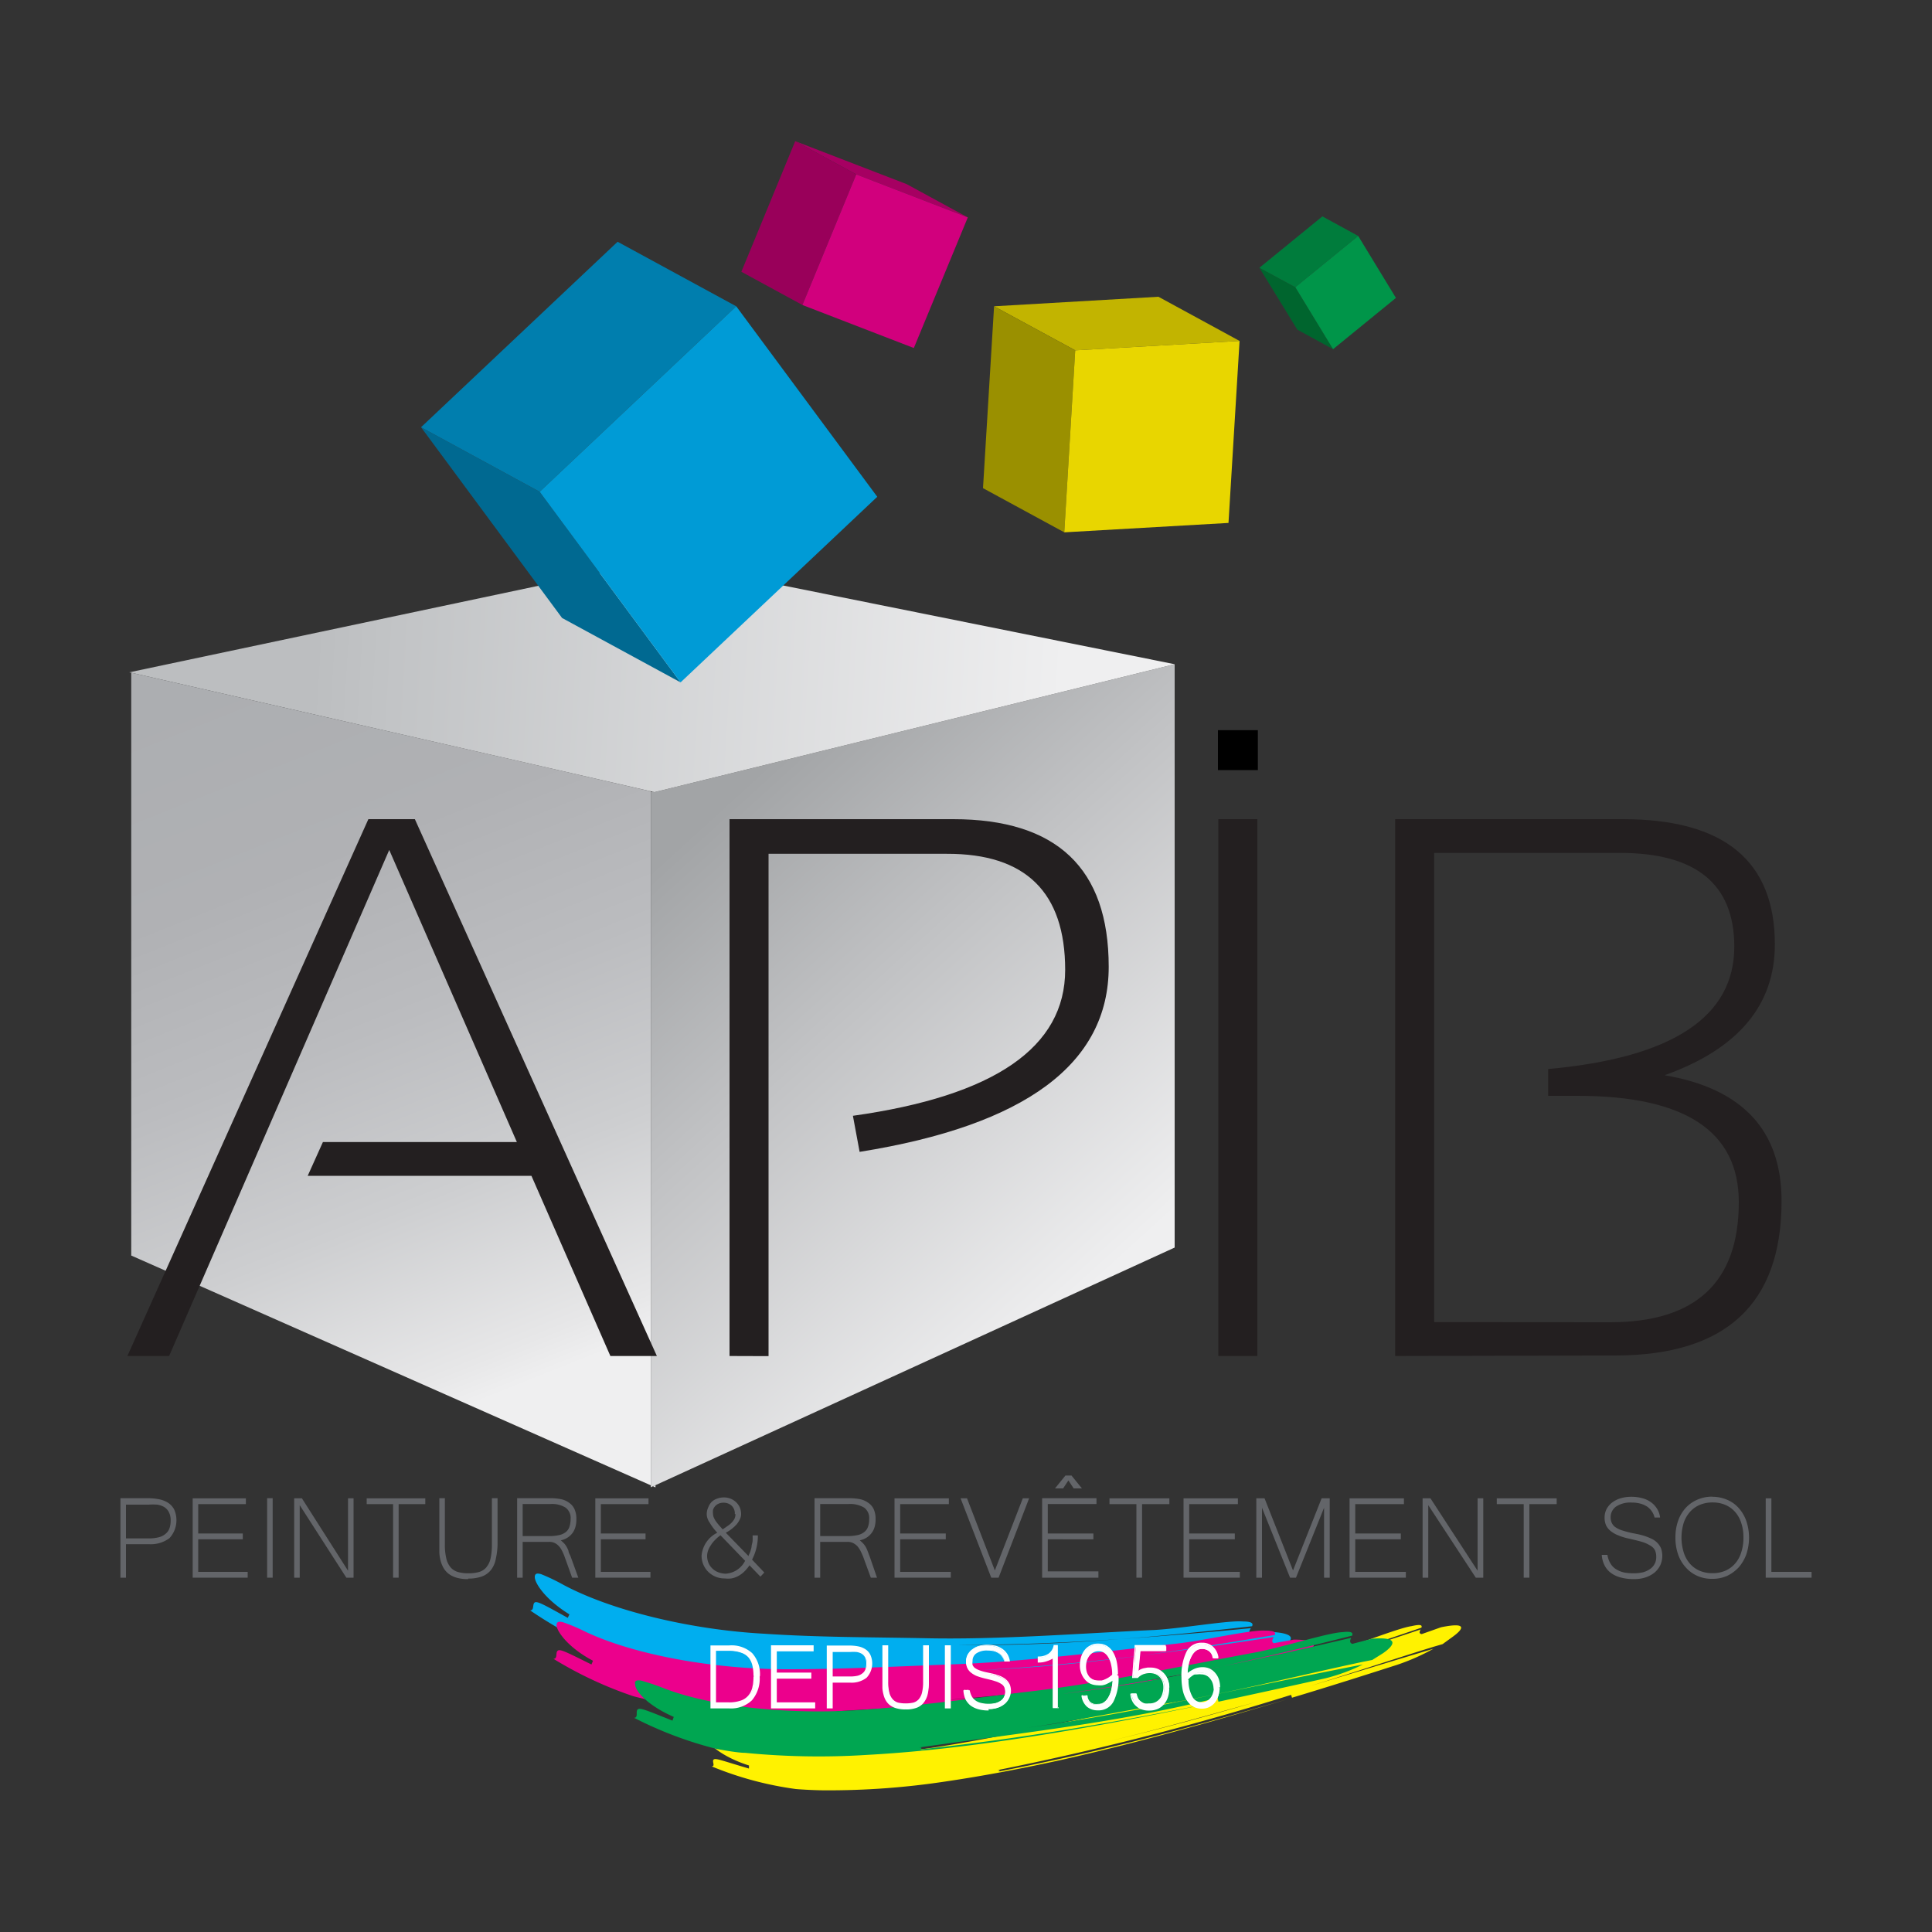 <svg xmlns="http://www.w3.org/2000/svg" xmlns:xlink="http://www.w3.org/1999/xlink" viewBox="0 0 150 150"><rect x="0" y="0" width="150" height="150" fill="#333333" stroke="none"/><defs><style>.cls-1{fill:none;}.cls-2{fill:#fff200;}.cls-3{clip-path:url(#clip-path);}.cls-4{fill:url(#Dégradé_sans_nom_4);}.cls-5{clip-path:url(#clip-path-2);}.cls-6{fill:url(#Dégradé_sans_nom_2);}.cls-7{clip-path:url(#clip-path-3);}.cls-8{fill:url(#Dégradé_sans_nom_3);}.cls-9{fill:#006991;}.cls-10{fill:#007eae;}.cls-11{fill:#009bd6;}.cls-12{fill:#a60062;}.cls-13{fill:#99005a;}.cls-14{fill:#d1007d;}.cls-15{fill:#00652e;}.cls-16{fill:#007c3c;}.cls-17{fill:#009549;}.cls-18{fill:#c2b400;}.cls-19{fill:#9a9000;}.cls-20{fill:#e8d600;}.cls-21{fill:#636569;}.cls-22{fill:#231f20;}.cls-23{fill:#00aeef;}.cls-24{fill:#ec008c;}.cls-25{fill:#00a651;}.cls-26{fill:#fff;}</style><clipPath id="clip-path"><path class="cls-1" d="M50.7,115.39l.19.09v-.17ZM10.19,97.48l40.34,17.84V61.44l-9.94-2.28L10.19,52.23Z"/></clipPath><linearGradient id="Dégradé_sans_nom_4" x1="-46.91" y1="-0.68" x2="-46.17" y2="-0.68" gradientTransform="matrix(0, -81.54, 81.54, 0, 85.89, -3714.77)" gradientUnits="userSpaceOnUse"><stop offset="0" stop-color="#efeff0"/><stop offset="0.01" stop-color="#efeff0"/><stop offset="0.06" stop-color="#e7e7e8"/><stop offset="0.28" stop-color="#cdced0"/><stop offset="0.51" stop-color="#bbbcbf"/><stop offset="0.74" stop-color="#b0b1b4"/><stop offset="1" stop-color="#acaeb1"/></linearGradient><clipPath id="clip-path-2"><polygon class="cls-1" points="50.82 61.5 50.67 61.47 50.53 61.5 50.53 63.34 50.53 115.32 50.53 115.47 50.7 115.39 50.89 115.31 91.2 96.86 91.2 51.57 50.82 61.5"/></clipPath><linearGradient id="Dégradé_sans_nom_2" x1="-46.95" y1="-1.8" x2="-46.2" y2="-1.8" gradientTransform="translate(185.9 -2900.45) rotate(-90) scale(64.02)" gradientUnits="userSpaceOnUse"><stop offset="0" stop-color="#efeff0"/><stop offset="0.01" stop-color="#efeff0"/><stop offset="0.6" stop-color="#c1c2c4"/><stop offset="0.98" stop-color="#a2a4a6"/><stop offset="1" stop-color="#a2a4a6"/></linearGradient><clipPath id="clip-path-3"><polygon class="cls-1" points="10.03 52.2 10.19 52.23 40.58 59.16 50.67 61.47 50.82 61.5 91.2 51.57 51.12 43.51 10.03 52.2"/></clipPath><linearGradient id="Dégradé_sans_nom_3" x1="-45.21" y1="-2.4" x2="-44.46" y2="-2.4" gradientTransform="translate(240.98 -3494.82) rotate(-90) scale(79.19)" gradientUnits="userSpaceOnUse"><stop offset="0" stop-color="#efeff0"/><stop offset="0.01" stop-color="#efeff0"/><stop offset="0.91" stop-color="#c1c3c5"/><stop offset="1" stop-color="#bcbec0"/></linearGradient></defs><g id="Calque_3" data-name="Calque 3"><path class="cls-2" d="M112,127.65l-.75.22c-4.59,1.42-9.12,3-14.26,4.42-3.61,1-7.71,2.16-11.34,3,8.64-2,17.49-4.85,25.64-7.28a16.71,16.71,0,0,1-2.83,1.25c-2.74.88-5.45,1.74-8.15,2.55l-.07-.22a220.58,220.58,0,0,1-22.79,5.84c.29,0,.13.06.08.11h0s0,.06.48,0c-.49.09-.53.07-.48,0,7.79-1.5,14.92-3.41,22.47-5.63-5.85,1.76-11.64,3.39-17.56,4.72-3,.66-6,1.24-9,1.68A60.51,60.51,0,0,1,64,139c-.55,0-1.65-.05-2.21-.1a26.23,26.23,0,0,1-6.54-1.76c.32,0,0-.4.16-.53s.66.09,2.74.7l0-.24c-2.06-.65-3.18-1.67-3.33-2.1-.1-.23,0-.29.4-.21s.94.28,1.86.55c4.18,1.27,10.57,1.18,16.23.24,4.14-.66,8.25-1.59,12.37-2.48,5.69-1.21,11.76-3.08,17.37-4.67,2-.59,5.49-2,6.55-2.15.75-.17.82-.06.76.12-3.3,1.13-6.6,2.23-9.89,3.25-4,1.21-8.11,2.33-12.21,3.27,4-.88,8.11-2,12.21-3.27,3.29-1,6.56-2,9.82-3.11-.07.16-.15.32.09.36l1.5-.53c2.11-.43,1.75.14.85.78Z"/><g class="cls-3"><rect class="cls-4" x="-0.3" y="46.87" width="61.68" height="73.97" transform="translate(-29.57 17.89) rotate(-22.33)"/></g><g class="cls-5"><rect class="cls-6" x="34.31" y="46.21" width="73.1" height="74.62" transform="translate(-37.77 69.55) rotate(-42.36)"/></g><g class="cls-7"><rect class="cls-8" x="39.53" y="11.51" width="22.17" height="82" transform="translate(-4.45 100.33) rotate(-87.03)"/></g><polygon class="cls-9" points="52.84 52.98 43.64 47.98 32.69 33.17 41.9 38.18 52.84 52.98"/><polygon class="cls-10" points="41.9 38.18 32.69 33.17 47.95 18.77 57.16 23.78 41.9 38.18"/><polygon class="cls-11" points="57.16 23.78 68.11 38.57 52.84 52.98 41.9 38.18 57.16 23.78"/><polygon class="cls-12" points="66.48 13.54 61.74 10.96 70.4 14.3 75.14 16.88 66.48 13.54"/><polygon class="cls-13" points="62.3 23.68 57.56 21.1 61.74 10.96 66.48 13.54 62.3 23.68"/><polygon class="cls-14" points="66.48 13.54 75.14 16.88 70.95 27.02 62.3 23.68 66.48 13.54"/><polygon class="cls-15" points="103.5 27.11 100.72 25.59 97.78 20.79 100.57 22.3 103.5 27.11"/><polygon class="cls-16" points="100.57 22.3 97.78 20.79 102.67 16.8 105.45 18.32 100.57 22.3"/><polygon class="cls-17" points="105.45 18.32 108.38 23.13 103.5 27.11 100.57 22.3 105.45 18.32"/><polygon class="cls-18" points="83.48 27.2 77.18 23.78 89.94 23.04 96.24 26.47 83.48 27.2"/><polygon class="cls-19" points="82.63 41.33 76.32 37.9 77.18 23.78 83.48 27.2 82.63 41.33"/><polygon class="cls-20" points="83.48 27.2 96.24 26.47 95.38 40.6 82.63 41.33 83.48 27.2"/><path class="cls-21" d="M9.35,116.32H11.5a4.49,4.49,0,0,1,.83.08,2,2,0,0,1,.71.27,1.42,1.42,0,0,1,.48.52,2.06,2.06,0,0,1-.36,2.23,2.43,2.43,0,0,1-1.61.47H9.78v2.6H9.35Zm.43,3.12h1.79a2.86,2.86,0,0,0,.77-.09,1.28,1.28,0,0,0,.52-.27.94.94,0,0,0,.3-.43,1.78,1.78,0,0,0,.09-.59,1.35,1.35,0,0,0-.14-.66,1,1,0,0,0-.37-.4,1.56,1.56,0,0,0-.54-.18,4.62,4.62,0,0,0-.65,0H9.78Z"/><polygon class="cls-21" points="19.23 122.49 14.96 122.49 14.96 116.33 19.09 116.33 19.09 116.78 15.39 116.78 15.39 119.06 18.85 119.06 18.85 119.51 15.39 119.51 15.39 122.04 19.23 122.04 19.23 122.49"/><rect class="cls-21" x="20.74" y="116.32" width="0.43" height="6.17"/><polygon class="cls-21" points="27.45 122.49 26.89 122.49 23.27 116.86 23.27 122.49 22.84 122.49 22.84 116.33 23.44 116.33 27.02 121.95 27.02 116.33 27.45 116.33 27.45 122.49"/><polygon class="cls-21" points="33.02 116.78 30.95 116.78 30.95 122.49 30.52 122.49 30.52 116.78 28.47 116.78 28.47 116.33 33.02 116.33 33.02 116.78"/><path class="cls-21" d="M36.35,122.6a3,3,0,0,1-.91-.11,1.89,1.89,0,0,1-.62-.31,1.62,1.62,0,0,1-.4-.47,2.51,2.51,0,0,1-.22-.56,3.09,3.09,0,0,1-.09-.62c0-.21,0-.42,0-.62v-3.59h.43v3.57a4.55,4.55,0,0,0,.12,1.15,1.61,1.61,0,0,0,.36.69,1.26,1.26,0,0,0,.57.33,3.1,3.1,0,0,0,.78.09,3,3,0,0,0,.78-.09,1.18,1.18,0,0,0,.58-.34,1.6,1.6,0,0,0,.35-.69,5,5,0,0,0,.11-1.14v-3.57h.44v3.59A5.48,5.48,0,0,1,38.5,121a2,2,0,0,1-.35.85,1.6,1.6,0,0,1-.69.53,3,3,0,0,1-1.11.18"/><path class="cls-21" d="M44.9,122.49h-.48l-.59-1.64a3.43,3.43,0,0,0-.19-.44,1.6,1.6,0,0,0-.25-.37,1.08,1.08,0,0,0-.32-.24.93.93,0,0,0-.42-.09H40.58v2.78h-.43v-6.17h2.66a4.18,4.18,0,0,1,.72.07,1.57,1.57,0,0,1,.62.26,1.23,1.23,0,0,1,.44.49,1.82,1.82,0,0,1,.16.82,2.07,2.07,0,0,1-.07.57,1.51,1.51,0,0,1-.22.48,1.5,1.5,0,0,1-.92.58,3.71,3.71,0,0,1,.28.26,1.51,1.51,0,0,1,.18.26,1.73,1.73,0,0,1,.14.31c0,.12.09.25.15.39Zm-4.32-3.23h2.05a3.24,3.24,0,0,0,.75-.07,1.24,1.24,0,0,0,.52-.22.85.85,0,0,0,.3-.4,1.81,1.81,0,0,0,.1-.61,1,1,0,0,0-.39-.91,2,2,0,0,0-1.15-.28H40.58Z"/><polygon class="cls-21" points="50.5 122.49 46.22 122.49 46.22 116.33 50.35 116.33 50.35 116.78 46.65 116.78 46.65 119.06 50.12 119.06 50.12 119.51 46.65 119.51 46.65 122.04 50.5 122.04 50.5 122.49"/><path class="cls-21" d="M59.34,122.09l-.3.32-.85-.88a2.93,2.93,0,0,1-.44.52,2,2,0,0,1-.47.33,1.78,1.78,0,0,1-.49.17,2.21,2.21,0,0,1-.51,0,1.83,1.83,0,0,1-.71-.13,1.88,1.88,0,0,1-.58-.38,1.76,1.76,0,0,1-.52-1.27A2.2,2.2,0,0,1,55.69,119a4.5,4.5,0,0,1-.61-.81,1.2,1.2,0,0,1-.21-.6A1.35,1.35,0,0,1,55,117a1.22,1.22,0,0,1,.27-.41,1.1,1.1,0,0,1,.42-.24,1.44,1.44,0,0,1,.51-.09,1.36,1.36,0,0,1,.95.37,1.33,1.33,0,0,1,.29.41,1.45,1.45,0,0,1,.1.51.92.92,0,0,1-.09.39,2.06,2.06,0,0,1-.24.39,3.32,3.32,0,0,1-.38.36,2.83,2.83,0,0,1-.48.31l1.77,1.82c0-.1.08-.2.12-.32a3.64,3.64,0,0,0,.11-.39c0-.14.06-.29.08-.44a3.67,3.67,0,0,0,0-.46h.41a4,4,0,0,1-.45,1.88Zm-3.4-2.89a2.57,2.57,0,0,0-.4.34,2.06,2.06,0,0,0-.33.4,2,2,0,0,0-.23.43,1.31,1.31,0,0,0-.08.43,1.42,1.42,0,0,0,.11.55,1.19,1.19,0,0,0,.3.43,1.29,1.29,0,0,0,.46.29,1.63,1.63,0,0,0,.59.11,1.82,1.82,0,0,0,1.49-1Zm1.11-1.65a.81.81,0,0,0-.25-.65.91.91,0,0,0-.64-.23.89.89,0,0,0-.38.08.83.83,0,0,0-.26.19.88.88,0,0,0-.16.28,1.2,1.2,0,0,0,0,.33.65.65,0,0,0,.07.29,1.52,1.52,0,0,0,.17.3c.08.1.16.21.25.31s.17.19.26.29l.39-.27a1.64,1.64,0,0,0,.31-.26,1.29,1.29,0,0,0,.22-.3.86.86,0,0,0,.07-.36"/><path class="cls-21" d="M68.09,122.49h-.48l-.6-1.64c-.06-.15-.13-.3-.2-.44a2,2,0,0,0-.25-.37,1.27,1.27,0,0,0-.33-.24,1,1,0,0,0-.43-.09H63.68v2.78h-.44v-6.17H66a4.42,4.42,0,0,1,.74.07,1.62,1.62,0,0,1,.63.26,1.25,1.25,0,0,1,.45.49,1.82,1.82,0,0,1,.16.82,2.07,2.07,0,0,1-.07.57,1.34,1.34,0,0,1-.23.48,1.45,1.45,0,0,1-.38.36,1.59,1.59,0,0,1-.55.22,2.44,2.44,0,0,1,.28.26,1.57,1.57,0,0,1,.19.26,2.92,2.92,0,0,1,.14.31c.05.12.09.25.15.39Zm-4.41-3.23h2.1a3.49,3.49,0,0,0,.77-.07,1.24,1.24,0,0,0,.52-.22.87.87,0,0,0,.31-.4,1.59,1.59,0,0,0,.1-.61,1,1,0,0,0-.39-.91,2.12,2.12,0,0,0-1.18-.28H63.68Z"/><polygon class="cls-21" points="73.82 122.49 69.45 122.49 69.45 116.33 73.67 116.33 73.67 116.78 69.89 116.78 69.89 119.06 73.43 119.06 73.43 119.51 69.89 119.51 69.89 122.04 73.82 122.04 73.82 122.49"/><polygon class="cls-21" points="79.9 116.33 77.53 122.49 76.96 122.49 74.58 116.33 75.08 116.33 77.24 121.93 79.41 116.33 79.9 116.33"/><path class="cls-21" d="M85.28,122.49H80.91v-6.17h4.22v.45H81.35v2.29h3.54v.45H81.35V122h3.93ZM84,115.56h-.64l-.41-.62-.41.62h-.63l.81-1h.47Z"/><polygon class="cls-21" points="90.79 116.78 88.67 116.78 88.67 122.49 88.23 122.49 88.23 116.78 86.14 116.78 86.14 116.33 90.79 116.33 90.79 116.78"/><polygon class="cls-21" points="96.26 122.49 91.89 122.49 91.89 116.33 96.11 116.33 96.11 116.78 92.33 116.78 92.33 119.06 95.87 119.06 95.87 119.51 92.33 119.51 92.33 122.04 96.26 122.04 96.26 122.49"/><polygon class="cls-21" points="103.24 122.49 102.8 122.49 102.8 117.06 100.62 122.49 100.16 122.49 97.98 117.06 97.98 122.49 97.54 122.49 97.54 116.33 98.18 116.33 100.39 121.93 102.61 116.33 103.24 116.33 103.24 122.49"/><polygon class="cls-21" points="109.15 122.49 104.78 122.49 104.78 116.33 109 116.33 109 116.78 105.22 116.78 105.22 119.06 108.76 119.06 108.76 119.51 105.22 119.51 105.22 122.04 109.15 122.04 109.15 122.49"/><polygon class="cls-21" points="115.16 122.49 114.58 122.49 110.89 116.86 110.89 122.49 110.45 122.49 110.45 116.33 111.06 116.33 114.72 121.95 114.72 116.33 115.16 116.33 115.16 122.49"/><polygon class="cls-21" points="120.86 116.78 118.74 116.78 118.74 122.49 118.3 122.49 118.3 116.78 116.21 116.78 116.21 116.33 120.86 116.33 120.86 116.78"/><path class="cls-21" d="M126.88,122.6a3.78,3.78,0,0,1-1.07-.13,2.19,2.19,0,0,1-.78-.38,1.68,1.68,0,0,1-.47-.59,2.13,2.13,0,0,1-.2-.78h.44a1.81,1.81,0,0,0,.25.69,1.26,1.26,0,0,0,.45.44,1.94,1.94,0,0,0,.61.24,4.23,4.23,0,0,0,.73.06,3.26,3.26,0,0,0,.73-.08,1.75,1.75,0,0,0,.55-.26,1.09,1.09,0,0,0,.47-.92,1.22,1.22,0,0,0-.1-.53.89.89,0,0,0-.36-.36,2.66,2.66,0,0,0-.65-.29c-.27-.08-.61-.16-1-.25a4.53,4.53,0,0,1-.85-.26,2.18,2.18,0,0,1-.59-.34,1.31,1.31,0,0,1-.35-.44,1.51,1.51,0,0,1-.11-.59,1.45,1.45,0,0,1,.15-.66,1.58,1.58,0,0,1,.43-.51,2.09,2.09,0,0,1,.65-.33,2.86,2.86,0,0,1,.85-.12,3.24,3.24,0,0,1,.85.11,2,2,0,0,1,.68.32,1.76,1.76,0,0,1,.47.51,1.67,1.67,0,0,1,.23.67h-.43a1.34,1.34,0,0,0-.2-.46,1.53,1.53,0,0,0-.35-.37,1.92,1.92,0,0,0-.52-.24,2.4,2.4,0,0,0-.69-.09,2,2,0,0,0-1.23.31,1,1,0,0,0-.42.83,1.08,1.08,0,0,0,.08.42.88.88,0,0,0,.26.33,2,2,0,0,0,.49.25c.21.07.46.14.76.21l.55.11a5.62,5.62,0,0,1,.55.15,5.49,5.49,0,0,1,.51.21,1.6,1.6,0,0,1,.42.3,1.42,1.42,0,0,1,.29.43,1.76,1.76,0,0,1-.06,1.32,1.78,1.78,0,0,1-.45.57,2.29,2.29,0,0,1-.69.37,2.73,2.73,0,0,1-.87.13"/><path class="cls-21" d="M132.94,116.21a2.88,2.88,0,0,1,1.15.23,2.51,2.51,0,0,1,.9.64,3,3,0,0,1,.59,1,4.07,4.07,0,0,1,0,2.61,3.18,3.18,0,0,1-.59,1,2.91,2.91,0,0,1-.9.66,2.76,2.76,0,0,1-1.16.23,2.72,2.72,0,0,1-1.15-.23,2.56,2.56,0,0,1-.9-.66,2.89,2.89,0,0,1-.59-1,3.87,3.87,0,0,1-.21-1.31,3.83,3.83,0,0,1,.21-1.31,2.91,2.91,0,0,1,.59-1,2.64,2.64,0,0,1,.91-.64,2.87,2.87,0,0,1,1.14-.23m0,5.94a2.49,2.49,0,0,0,1-.18,2.12,2.12,0,0,0,.76-.54,2.3,2.3,0,0,0,.49-.87,3.51,3.51,0,0,0,.18-1.17,3.47,3.47,0,0,0-.18-1.17,2.35,2.35,0,0,0-.5-.86,2.07,2.07,0,0,0-.75-.52,2.42,2.42,0,0,0-.94-.18,2.54,2.54,0,0,0-1,.18,2.13,2.13,0,0,0-.76.53,2.45,2.45,0,0,0-.5.85,3.89,3.89,0,0,0,0,2.34,2.44,2.44,0,0,0,.49.87,2.12,2.12,0,0,0,.76.54,2.49,2.49,0,0,0,1,.18"/><polygon class="cls-21" points="140.65 122.49 137.09 122.49 137.09 116.33 137.53 116.33 137.53 122.04 140.65 122.04 140.65 122.49"/><polygon class="cls-22" points="13.13 105.28 9.89 105.28 28.6 63.6 32.21 63.6 51 105.28 47.39 105.28 41.26 91.29 23.89 91.29 25.07 88.67 40.13 88.67 30.22 65.99 13.13 105.28"/><path class="cls-22" d="M56.64,105.28V63.6H74q12.08,0,12.08,11.46,0,11.28-19.34,14.37l-.52-2.8q16.49-2.31,16.48-11.34t-9.19-9H59.67v39Z"/><rect class="cls-22" x="94.59" y="63.6" width="3.03" height="41.68"/><path class="cls-22" d="M108.32,105.28V63.6H126q11.79,0,11.8,9.71,0,7.11-8.56,10.17,9.08,1.55,9.08,9.76,0,12-12.93,12ZM125,102.66q10,0,10-9.33,0-8.25-12.52-8.25H120.2V83q14.45-1.31,14.45-9.5,0-7.29-8.9-7.28h-14.4v36.43Z"/><rect x="94.56" y="56.69" width="3.1" height="3.1"/><path class="cls-23" d="M98.52,128.35l-.78,0c-4.77.34-9.52.92-14.84,1.15-3.72.11-8,.4-11.69.45,8.84,0,18.07-.87,26.54-1.36a14.13,14.13,0,0,1-3,.68c-2.86.25-5.68.48-8.49.68l0-.3c-8,.88-15.42.63-23.45.67.28,0,.11.11,0,.15h0c-.06.05,0,.08.47.1-.5,0-.53-.05-.47-.1,7.91.27,15.27,0,23.1-.49-6.08.43-12.06.74-18.12.72-3,0-6.07-.11-9.15-.37a59.17,59.17,0,0,1-9.34-1.47c-.54-.13-1.61-.43-2.14-.61a31.54,31.54,0,0,1-6-3.22c.34,0,.16-.48.35-.61s.68.14,2.57,1.19l.13-.27c-1.84-1.13-2.68-2.4-2.69-2.89,0-.28.16-.33.5-.23a15.22,15.22,0,0,1,1.73.83c3.74,2,9.86,3.48,15.55,3.79,4.14.28,8.32.27,12.5.35,5.77.13,12.07-.38,17.86-.64,2.11-.12,5.75-.76,6.83-.66.76,0,.81.18.72.37-3.45.39-6.89.75-10.3,1-4.19.28-8.38.46-12.56.44,4.09.08,8.3-.11,12.56-.44,3.4-.23,6.81-.52,10.21-.85-.11.17-.21.35,0,.48l1.57-.19c2.15.12,1.7.72.69,1.23Z"/><path class="cls-24" d="M100.36,128.81l-.77.09c-4.74.6-9.45,1.43-14.74,2-3.7.32-7.92.84-11.63,1.1,8.82-.48,18-1.87,26.39-2.83a14,14,0,0,1-3,.85c-2.84.41-5.64.79-8.43,1.15l0-.3c-7.88,1.32-15.35,1.49-23.36,2,.28,0,.12.1.06.15h0c-.06,0,0,.08.48.07-.5,0-.54,0-.48-.07,7.91-.18,15.23-.87,23-1.79-6,.77-12,1.41-18,1.74-3,.15-6.06.23-9.15.14a59.85,59.85,0,0,1-9.4-.93c-.54-.1-1.63-.34-2.17-.49a30.47,30.47,0,0,1-6.19-2.9c.35,0,.14-.48.33-.63s.68.11,2.62,1.07l.12-.29c-1.9-1-2.79-2.25-2.83-2.74,0-.28.15-.34.5-.25a14,14,0,0,1,1.75.74c3.83,1.81,10,2.92,15.71,2.91,4.15,0,8.32-.21,12.5-.37,5.76-.19,12-1,17.78-1.63,2.1-.24,5.7-1.08,6.77-1,.77,0,.83.14.75.34-3.43.58-6.84,1.12-10.23,1.58-4.16.51-8.33.92-12.5,1.14,4.08-.15,8.27-.58,12.5-1.14,3.39-.42,6.77-.9,10.15-1.42-.1.18-.19.36,0,.48l1.56-.28c2.15,0,1.73.63.76,1.19Z"/><path class="cls-25" d="M106.54,128.88l-.76.15c-4.69,1-9.32,2.18-14.55,3.12-3.68.62-7.84,1.48-11.53,2,8.76-1.2,17.79-3.31,26.12-4.92a14.31,14.31,0,0,1-2.9,1.07q-4.2.94-8.32,1.82l-.07-.3c-7.76,1.94-15.2,2.71-23.15,3.85.29,0,.13.09.07.15h0s0,.08.49,0c-.5.05-.53,0-.49,0,7.88-.83,15.13-2.1,22.83-3.64-6,1.25-11.85,2.37-17.85,3.18-3,.4-6,.72-9.12.89a58.88,58.88,0,0,1-9.46-.16c-.55,0-1.65-.2-2.2-.3a30,30,0,0,1-6.42-2.42c.35,0,.1-.49.28-.65s.69.07,2.7.87l.1-.29c-2-.87-3-2-3-2.53-.07-.27.12-.35.47-.29a18.94,18.94,0,0,1,1.8.61c3.94,1.51,10.23,2.1,15.9,1.62,4.14-.3,8.28-.88,12.44-1.38,5.74-.66,11.91-2,17.62-3.05,2.07-.4,5.6-1.52,6.68-1.56.76-.09.83.06.76.27-3.37.85-6.73,1.66-10.08,2.38-4.11.84-8.24,1.58-12.39,2.14,4.07-.48,8.22-1.24,12.39-2.14,3.35-.68,6.68-1.43,10-2.21-.08.19-.15.37.09.47l1.53-.4c2.15-.17,1.78.49.85,1.13Z"/><path class="cls-26" d="M58.91,130.15q0,2.43-2.31,2.43H55.22v-4.77H56.6a2.36,2.36,0,0,1,1.74.58,2.44,2.44,0,0,1,.57,1.76m-.35,0a3.61,3.61,0,0,0-.09-.84,1.51,1.51,0,0,0-.32-.63,1.42,1.42,0,0,0-.6-.39,2.87,2.87,0,0,0-1-.14h-1v4.08h1a2.91,2.91,0,0,0,1-.14,1.46,1.46,0,0,0,.6-.41,1.59,1.59,0,0,0,.32-.65,3.91,3.91,0,0,0,.09-.88"/><path class="cls-26" d="M58.91,130.15h-.06a2.5,2.5,0,0,1-.56,1.78,2.22,2.22,0,0,1-1.69.58H55.28v-4.64H56.6a2.26,2.26,0,0,1,1.69.56,2.37,2.37,0,0,1,.56,1.72H59a2.46,2.46,0,0,0-.6-1.8,2.38,2.38,0,0,0-1.78-.6H55.16v4.89H56.6a2.36,2.36,0,0,0,1.78-.63,2.6,2.6,0,0,0,.6-1.86Zm-.35,0h.06a3.7,3.7,0,0,0-.09-.85,1.42,1.42,0,0,0-1-1.07,3,3,0,0,0-1-.14h-1.1v4.2h1.1a2.81,2.81,0,0,0,1-.15,1.4,1.4,0,0,0,.63-.42,1.8,1.8,0,0,0,.33-.68,4,4,0,0,0,.09-.89H58.5a3.66,3.66,0,0,1-.09.86,1.44,1.44,0,0,1-.31.63,1.3,1.3,0,0,1-.58.39,2.68,2.68,0,0,1-.93.14h-1v-4h1a2.7,2.7,0,0,1,.94.14,1.32,1.32,0,0,1,.58.37,1.52,1.52,0,0,1,.3.61,3.37,3.37,0,0,1,.09.82Z"/><polygon class="cls-26" points="63.23 132.57 59.92 132.57 59.92 127.8 63.11 127.8 63.11 128.15 60.25 128.15 60.25 129.92 62.93 129.92 62.93 130.27 60.25 130.27 60.25 132.23 63.23 132.23 63.23 132.57"/><polygon class="cls-26" points="63.23 132.57 63.23 132.51 59.98 132.51 59.98 127.86 63.05 127.86 63.05 128.09 60.19 128.09 60.19 129.98 62.87 129.98 62.87 130.21 60.19 130.21 60.19 132.29 63.17 132.29 63.17 132.57 63.23 132.57 63.23 132.51 63.23 132.57 63.29 132.57 63.29 132.23 63.29 132.17 60.31 132.17 60.31 130.33 62.99 130.33 62.99 129.92 62.99 129.86 60.31 129.86 60.31 128.21 63.17 128.21 63.17 127.8 63.17 127.74 59.86 127.74 59.86 132.64 63.29 132.64 63.29 132.57 63.23 132.57"/><path class="cls-26" d="M64.25,127.8h1.66a3.42,3.42,0,0,1,.65.06,1.52,1.52,0,0,1,.54.21,1,1,0,0,1,.38.41,1.58,1.58,0,0,1-.28,1.72,1.89,1.89,0,0,1-1.24.36H64.58v2h-.33Zm.33,2.41H66a2.15,2.15,0,0,0,.6-.07.94.94,0,0,0,.4-.2.76.76,0,0,0,.23-.33,1.35,1.35,0,0,0,.07-.46,1.09,1.09,0,0,0-.11-.52.7.7,0,0,0-.29-.3,1.1,1.1,0,0,0-.42-.14,2.6,2.6,0,0,0-.5,0H64.58Z"/><path class="cls-26" d="M64.25,127.8v.06h1.66a3.39,3.39,0,0,1,.64.06,1.41,1.41,0,0,1,.52.2,1,1,0,0,1,.36.38,1.41,1.41,0,0,1,.13.63,1.3,1.3,0,0,1-.4,1,1.81,1.81,0,0,1-1.2.35H64.52v2h-.21V127.8h-.06v0h-.06v4.84h.46v-2H66a1.9,1.9,0,0,0,1.28-.38,1.62,1.62,0,0,0,.29-1.79,1.08,1.08,0,0,0-.39-.43,1.58,1.58,0,0,0-.57-.22,3.52,3.52,0,0,0-.66-.06H64.19v.06Zm.33,2.41v.06H66a2.18,2.18,0,0,0,.61-.07A1.23,1.23,0,0,0,67,130a.9.9,0,0,0,.25-.36h0a1.43,1.43,0,0,0,.07-.48,1.28,1.28,0,0,0-.11-.55.76.76,0,0,0-.32-.32,1,1,0,0,0-.44-.15,2.78,2.78,0,0,0-.51,0H64.52v2.18h.06v-.06h.07v-2H66a3.9,3.9,0,0,1,.5,0,1.12,1.12,0,0,1,.39.13.73.73,0,0,1,.27.28,1.09,1.09,0,0,1,.1.49,1.45,1.45,0,0,1-.07.44h0a.63.63,0,0,1-.21.3,1,1,0,0,1-.38.2,2.4,2.4,0,0,1-.58.06H64.58v.06h0Z"/><path class="cls-26" d="M70.33,132.66a2.43,2.43,0,0,1-.7-.09,1.54,1.54,0,0,1-.48-.24,1,1,0,0,1-.3-.36,1.63,1.63,0,0,1-.18-.43,4,4,0,0,1-.07-.48c0-.17,0-.33,0-.48V127.8h.33v2.76a3.12,3.12,0,0,0,.1.89,1.2,1.2,0,0,0,.27.53.87.87,0,0,0,.44.26,2.65,2.65,0,0,0,1.21,0,.85.85,0,0,0,.45-.26,1.55,1.55,0,0,0,.27-.53,3.58,3.58,0,0,0,.09-.89V127.8h.33v2.78a4,4,0,0,1-.08.88,1.66,1.66,0,0,1-.27.65,1.18,1.18,0,0,1-.54.41,2.12,2.12,0,0,1-.86.14"/><path class="cls-26" d="M70.33,132.66v-.06a2.7,2.7,0,0,1-.68-.08,1.33,1.33,0,0,1-.46-.24,1.05,1.05,0,0,1-.29-.34,1.94,1.94,0,0,1-.17-.42,2.32,2.32,0,0,1-.07-.46c0-.17,0-.33,0-.48v-2.72h.21v2.7a3.32,3.32,0,0,0,.1.91,1.3,1.3,0,0,0,.29.56,1,1,0,0,0,.47.27,2.27,2.27,0,0,0,.61.07,2.43,2.43,0,0,0,.63-.07.94.94,0,0,0,.47-.28,1.23,1.23,0,0,0,.28-.56,3.19,3.19,0,0,0,.1-.9v-2.7H72v2.72a3.76,3.76,0,0,1-.08.86,1.69,1.69,0,0,1-.26.64,1.32,1.32,0,0,1-.51.38,2.19,2.19,0,0,1-.84.14v.12a2.31,2.31,0,0,0,.89-.14,1.25,1.25,0,0,0,.55-.43,1.67,1.67,0,0,0,.29-.68,4.09,4.09,0,0,0,.08-.89v-2.84h-.45v2.82a3.41,3.41,0,0,1-.09.87,1.22,1.22,0,0,1-.26.51.91.91,0,0,1-.41.25,2.64,2.64,0,0,1-.6.06,2.52,2.52,0,0,1-.58-.06.91.91,0,0,1-.41-.25,1.23,1.23,0,0,1-.27-.51,3.41,3.41,0,0,1-.09-.87v-2.82h-.45v2.84c0,.15,0,.32,0,.48h0a2.51,2.51,0,0,0,.08.49,1.74,1.74,0,0,0,.17.45,1.3,1.3,0,0,0,.32.38,1.52,1.52,0,0,0,.51.25,2.5,2.5,0,0,0,.71.09Z"/><rect class="cls-26" x="73.42" y="127.8" width="0.34" height="4.77"/><polygon class="cls-26" points="73.75 132.57 73.75 132.51 73.48 132.51 73.48 127.86 73.69 127.86 73.69 132.57 73.75 132.57 73.75 132.51 73.75 132.57 73.82 132.57 73.82 127.74 73.42 127.74 73.36 127.74 73.36 132.64 73.75 132.64 73.82 132.64 73.82 132.57 73.75 132.57"/><path class="cls-26" d="M76.76,132.66a2.85,2.85,0,0,1-.81-.1,1.85,1.85,0,0,1-.58-.29,1.23,1.23,0,0,1-.36-.46,1.89,1.89,0,0,1-.15-.6h.33a1.5,1.5,0,0,0,.19.53,1,1,0,0,0,.34.34,1.23,1.23,0,0,0,.46.18,2.54,2.54,0,0,0,.56.05,2.38,2.38,0,0,0,.55-.06,1.21,1.21,0,0,0,.41-.2.8.8,0,0,0,.27-.31.91.91,0,0,0,.09-.41,1,1,0,0,0-.08-.4.66.66,0,0,0-.27-.28,1.6,1.6,0,0,0-.49-.22c-.21-.07-.46-.13-.77-.2a3.74,3.74,0,0,1-.64-.2,1.61,1.61,0,0,1-.45-.26,1.1,1.1,0,0,1-.26-.35A1.25,1.25,0,0,1,75,129a1.26,1.26,0,0,1,.11-.51,1.34,1.34,0,0,1,.32-.39,1.58,1.58,0,0,1,.5-.26,2.2,2.2,0,0,1,.64-.09,2.63,2.63,0,0,1,.65.08,1.73,1.73,0,0,1,.51.25,1.33,1.33,0,0,1,.36.39,1.45,1.45,0,0,1,.17.52H78a1.19,1.19,0,0,0-.15-.35,1.06,1.06,0,0,0-.27-.29,1.48,1.48,0,0,0-.4-.19,2,2,0,0,0-.52-.06,1.52,1.52,0,0,0-.93.23.76.76,0,0,0-.31.65.79.79,0,0,0,.06.32.51.51,0,0,0,.19.25,1.43,1.43,0,0,0,.37.2,4.25,4.25,0,0,0,.58.16L77,130l.42.11.38.16a1.34,1.34,0,0,1,.32.24,1,1,0,0,1,.22.33,1.11,1.11,0,0,1,.08.46,1.28,1.28,0,0,1-.12.56,1.34,1.34,0,0,1-.34.44,1.51,1.51,0,0,1-.53.29,2,2,0,0,1-.66.1"/><path class="cls-26" d="M76.76,132.66v-.06a2.66,2.66,0,0,1-.79-.1,1.47,1.47,0,0,1-.56-.28,1.21,1.21,0,0,1-.35-.43,1.82,1.82,0,0,1-.14-.59h-.06v.06h.33v-.06h-.06a1.55,1.55,0,0,0,.2.56,1.09,1.09,0,0,0,.36.35,1.27,1.27,0,0,0,.48.19,2.63,2.63,0,0,0,.57.05,2,2,0,0,0,.56-.07,1.19,1.19,0,0,0,.44-.2.88.88,0,0,0,.28-.33.92.92,0,0,0,.1-.44,1.14,1.14,0,0,0-.08-.43.85.85,0,0,0-.29-.31,2.23,2.23,0,0,0-.51-.22c-.21-.07-.47-.13-.77-.2l0,.06,0-.06a5,5,0,0,1-.64-.19,1.75,1.75,0,0,1-.43-.26.82.82,0,0,1-.24-.32h0a1.1,1.1,0,0,1-.08-.43,1.06,1.06,0,0,1,.11-.48,1.1,1.1,0,0,1,.3-.38,1.54,1.54,0,0,1,.48-.24,2,2,0,0,1,.62-.09,2.47,2.47,0,0,1,.63.08,1.49,1.49,0,0,1,.49.24,1.19,1.19,0,0,1,.34.37,1.35,1.35,0,0,1,.17.5h.06v-.06H78V129H78a1.8,1.8,0,0,0-.16-.38,1.37,1.37,0,0,0-.29-.3,1.2,1.2,0,0,0-.41-.19,1.81,1.81,0,0,0-.54-.07,1.57,1.57,0,0,0-1,.24.84.84,0,0,0-.35.7,1,1,0,0,0,.07.35.69.69,0,0,0,.22.27,1.51,1.51,0,0,0,.38.21c.16.05.35.11.58.16L77,130l.41.11a2.06,2.06,0,0,1,.37.16,1.16,1.16,0,0,1,.31.22,1,1,0,0,1,.2.32h0a.94.94,0,0,1,.08.43,1.22,1.22,0,0,1-.12.54,1.18,1.18,0,0,1-.32.42,1.55,1.55,0,0,1-.51.27,1.83,1.83,0,0,1-.64.1v.12a2.11,2.11,0,0,0,.68-.1,1.72,1.72,0,0,0,.55-.3,1.37,1.37,0,0,0,.48-1,1.42,1.42,0,0,0-.08-.48h0a1.25,1.25,0,0,0-.23-.35,1.42,1.42,0,0,0-.34-.25,1.76,1.76,0,0,0-.4-.16,2.58,2.58,0,0,0-.42-.12l-.41-.09a3.71,3.71,0,0,1-.57-.16,1.62,1.62,0,0,1-.35-.18.63.63,0,0,1-.18-.23.94.94,0,0,1,0-.3.69.69,0,0,1,.29-.6,1.44,1.44,0,0,1,.89-.22,2,2,0,0,1,.51.06,1.28,1.28,0,0,1,.37.18.92.92,0,0,1,.25.27,1,1,0,0,1,.15.34v0h.44V129a1.55,1.55,0,0,0-.18-.55,1.45,1.45,0,0,0-.37-.41,1.87,1.87,0,0,0-.53-.26,2.86,2.86,0,0,0-.67-.08,2.29,2.29,0,0,0-.66.09,1.38,1.38,0,0,0-.51.27,1.07,1.07,0,0,0-.34.42A1.18,1.18,0,0,0,75,129a1.21,1.21,0,0,0,.09.48h0a1,1,0,0,0,.27.36,1.88,1.88,0,0,0,.46.28,5.86,5.86,0,0,0,.66.2h0c.3.07.56.13.76.2a1.81,1.81,0,0,1,.48.21.62.62,0,0,1,.25.26,1,1,0,0,1,.07.37.76.76,0,0,1-.09.38h0a.67.67,0,0,1-.24.29,1.35,1.35,0,0,1-.4.19,2.2,2.2,0,0,1-.53.06,2.26,2.26,0,0,1-.54-.05,1.28,1.28,0,0,1-.45-.17,1.08,1.08,0,0,1-.32-.32,1.52,1.52,0,0,1-.18-.51v0H74.8v.06a2.08,2.08,0,0,0,.15.63,1.58,1.58,0,0,0,.38.48,1.83,1.83,0,0,0,.61.3,2.88,2.88,0,0,0,.82.1Z"/><path class="cls-26" d="M82.09,132.58h-.34V128.7a2.49,2.49,0,0,1-.49.24,2.1,2.1,0,0,1-.64.1v-.35a1.46,1.46,0,0,0,.83-.24,1.09,1.09,0,0,0,.4-.65h.24Z"/><path class="cls-26" d="M82.09,132.58v-.07h-.28v-3.93l-.09.07a2.14,2.14,0,0,1-.48.23,2,2,0,0,1-.62.1V129h.06v-.35h-.06v.06a1.48,1.48,0,0,0,.85-.25,1.14,1.14,0,0,0,.43-.68l-.06,0v.07H82v4.71h.07v0h.06v-4.84H81.8v.05a1,1,0,0,1-.38.61,1.37,1.37,0,0,1-.79.23h-.06v.47h.06a1.94,1.94,0,0,0,.66-.11,2,2,0,0,0,.51-.24l0-.05h-.06v3.94h.46v-.06Z"/><path class="cls-26" d="M86.74,130.05a4,4,0,0,1-.38,2,1.26,1.26,0,0,1-1.17.65,1.21,1.21,0,0,1-.8-.27,1.28,1.28,0,0,1-.4-.77h.35a1,1,0,0,0,.09.32.67.67,0,0,0,.19.22,1.11,1.11,0,0,0,.27.12,1.87,1.87,0,0,0,.34,0,.83.83,0,0,0,.44-.12,1.1,1.1,0,0,0,.35-.36,2.08,2.08,0,0,0,.26-.6,4.72,4.72,0,0,0,.12-.83,1.34,1.34,0,0,1-.23.16,1.59,1.59,0,0,1-.26.14l-.32.1a2.17,2.17,0,0,1-.38,0,1.26,1.26,0,0,1-.95-.44,1.43,1.43,0,0,1-.26-.47,1.56,1.56,0,0,1-.1-.57,2.11,2.11,0,0,1,.09-.62,1.69,1.69,0,0,1,.26-.52,1.36,1.36,0,0,1,.43-.36,1.17,1.17,0,0,1,.57-.13,1.34,1.34,0,0,1,.64.15,1.41,1.41,0,0,1,.46.45,2.38,2.38,0,0,1,.29.74,4.87,4.87,0,0,1,.1,1m-.35-.08a3.46,3.46,0,0,0-.09-.83,1.86,1.86,0,0,0-.23-.59,1,1,0,0,0-.36-.36.89.89,0,0,0-.45-.12.88.88,0,0,0-.43.1,1.11,1.11,0,0,0-.32.29,1.27,1.27,0,0,0-.21.4,1.74,1.74,0,0,0-.06.45,1.63,1.63,0,0,0,.06.45,1.52,1.52,0,0,0,.2.38,1,1,0,0,0,.33.25,1,1,0,0,0,.44.09l.28,0a1.45,1.45,0,0,0,.29-.11,1.64,1.64,0,0,0,.29-.16,2.65,2.65,0,0,0,.26-.21"/><path class="cls-26" d="M86.74,130.05h-.07a4,4,0,0,1-.36,1.93,1.19,1.19,0,0,1-1.12.62,1.08,1.08,0,0,1-.76-.26,1.2,1.2,0,0,1-.38-.73H84v.06h.35v-.06h-.06a.9.9,0,0,0,.1.35h0a.61.61,0,0,0,.21.24.86.86,0,0,0,.29.13,1.9,1.9,0,0,0,.35,0,.85.85,0,0,0,.47-.13,1.15,1.15,0,0,0,.38-.38,2.48,2.48,0,0,0,.26-.61,5,5,0,0,0,.12-.85v-.13l-.11.08-.22.16a1.46,1.46,0,0,1-.25.13l-.31.1a2.05,2.05,0,0,1-.37,0,1.18,1.18,0,0,1-.5-.11,1.2,1.2,0,0,1-.4-.3,1.58,1.58,0,0,1-.26-.46,1.67,1.67,0,0,1-.09-.55,2,2,0,0,1,.09-.6,1.56,1.56,0,0,1,.25-.5,1.22,1.22,0,0,1,.4-.35,1.2,1.2,0,0,1,.55-.12,1.34,1.34,0,0,1,.61.14,1.32,1.32,0,0,1,.44.44,2.45,2.45,0,0,1,.28.71,4.81,4.81,0,0,1,.09,1h.13a5,5,0,0,0-.1-1,2.51,2.51,0,0,0-.3-.76,1.43,1.43,0,0,0-.48-.47,1.35,1.35,0,0,0-.67-.16,1.18,1.18,0,0,0-.6.14,1.24,1.24,0,0,0-.45.37,1.71,1.71,0,0,0-.27.54,2.25,2.25,0,0,0-.09.64,1.66,1.66,0,0,0,.1.59,1.57,1.57,0,0,0,.28.49,1.18,1.18,0,0,0,.43.34,1.31,1.31,0,0,0,.56.12,1.64,1.64,0,0,0,.4,0,1.19,1.19,0,0,0,.32-.1l.28-.14a1.88,1.88,0,0,0,.23-.16l0,0h-.06a4.6,4.6,0,0,1-.12.82,2.07,2.07,0,0,1-.25.58,1.19,1.19,0,0,1-.33.34.74.74,0,0,1-.41.11,1.51,1.51,0,0,1-.32,0,.82.82,0,0,1-.25-.11.55.55,0,0,1-.17-.2l-.06,0,.06,0a.66.66,0,0,1-.09-.3v-.05h-.47v.07a1.38,1.38,0,0,0,.42.81,1.27,1.27,0,0,0,.84.28,1.29,1.29,0,0,0,1.22-.68,4,4,0,0,0,.39-2Zm-.35-.08h.06a3.49,3.49,0,0,0-.09-.84,2.16,2.16,0,0,0-.24-.61,1.06,1.06,0,0,0-.38-.38.83.83,0,0,0-.48-.13.81.81,0,0,0-.46.11,1.22,1.22,0,0,0-.34.3,1.38,1.38,0,0,0-.21.42h0a1.42,1.42,0,0,0,0,.94.92.92,0,0,0,.21.39,1,1,0,0,0,.34.28,1.19,1.19,0,0,0,.47.09l.3,0,.3-.11.29-.17a2,2,0,0,0,.27-.22h0v0h-.06l0,0-.26.2-.27.16-.28.1-.27,0a1,1,0,0,1-.41-.08.92.92,0,0,1-.31-.24,1.23,1.23,0,0,1-.19-.36,1.49,1.49,0,0,1-.06-.43,1.67,1.67,0,0,1,.06-.44h0a1.31,1.31,0,0,1,.2-.39.94.94,0,0,1,.3-.26.77.77,0,0,1,.4-.1.78.78,0,0,1,.42.11,1,1,0,0,1,.33.34,1.71,1.71,0,0,1,.23.58,3.23,3.23,0,0,1,.09.81h.06l0,0Z"/><path class="cls-26" d="M90.73,131a2,2,0,0,1-.1.66,1.58,1.58,0,0,1-.28.53,1.3,1.3,0,0,1-.48.35,1.53,1.53,0,0,1-.66.13,1.44,1.44,0,0,1-.51-.08,1.25,1.25,0,0,1-.41-.22A1.4,1.4,0,0,1,88,132a1.38,1.38,0,0,1-.16-.52h.37a1.37,1.37,0,0,0,.13.39.83.83,0,0,0,.23.26.85.85,0,0,0,.3.15,1,1,0,0,0,.35.05,1.12,1.12,0,0,0,.53-.11,1.09,1.09,0,0,0,.37-.3,1.19,1.19,0,0,0,.21-.42,1.49,1.49,0,0,0,.07-.47,1.41,1.41,0,0,0-.07-.47,1.14,1.14,0,0,0-.22-.37,1,1,0,0,0-.36-.24,1.19,1.19,0,0,0-.47-.09,1.54,1.54,0,0,0-.52.09,1.17,1.17,0,0,0-.45.31H88c0-.42.06-.82.09-1.22s.06-.8.1-1.22h2.36v.35h-2l-.16,1.65a1.07,1.07,0,0,1,.22-.15.82.82,0,0,1,.26-.1l.27-.05h.26a1.26,1.26,0,0,1,.55.12,1.38,1.38,0,0,1,.44.32,1.41,1.41,0,0,1,.28.48,1.58,1.58,0,0,1,.11.58"/><path class="cls-26" d="M90.73,131h-.06a1.87,1.87,0,0,1-.1.64,1.38,1.38,0,0,1-.27.51,1.28,1.28,0,0,1-.45.34,1.56,1.56,0,0,1-.64.12,1.53,1.53,0,0,1-.49-.07,1.41,1.41,0,0,1-.4-.22A1.28,1.28,0,0,1,88,132a1.23,1.23,0,0,1-.15-.49h-.06v.06h.37v-.06h-.06a1.24,1.24,0,0,0,.14.41l0,0,0,0a.81.81,0,0,0,.24.28,1,1,0,0,0,.32.16,1.14,1.14,0,0,0,.37.05,1.06,1.06,0,0,0,.55-.12,1,1,0,0,0,.39-.31,1.24,1.24,0,0,0,.23-.44h0a1.61,1.61,0,0,0,.07-.49,1.29,1.29,0,0,0-.08-.49h0a1.09,1.09,0,0,0-.23-.39,1.08,1.08,0,0,0-.37-.26,1.35,1.35,0,0,0-.5-.09,1.49,1.49,0,0,0-.55.1,1.13,1.13,0,0,0-.46.32l0,0v-.06H88v.06H88l.09-1.22c0-.39.06-.8.1-1.21h-.06v.06h2.29v.23h-2L88.27,130l.12-.12a.62.62,0,0,1,.2-.15,1.17,1.17,0,0,1,.24-.09l.27-.05h.25a1.32,1.32,0,0,1,.53.11,1.39,1.39,0,0,1,.41.31,1.24,1.24,0,0,1,.27.46,1.47,1.47,0,0,1,.11.56h.12a1.78,1.78,0,0,0-.11-.61,1.54,1.54,0,0,0-.3-.49,1.49,1.49,0,0,0-.45-.34,1.4,1.4,0,0,0-.58-.12h-.26l-.28.05a1.33,1.33,0,0,0-.28.1,1.24,1.24,0,0,0-.23.17l0,0h.06l.15-1.6h2v-.47H88.09v.06c0,.41-.07.82-.1,1.21s-.06.81-.09,1.23v.06h.44l0,0a1.1,1.1,0,0,1,.42-.29,1.43,1.43,0,0,1,.5-.09,1.25,1.25,0,0,1,.45.08,1,1,0,0,1,.33.23,1.13,1.13,0,0,1,.21.35h0a1.29,1.29,0,0,1,.07.45,1.47,1.47,0,0,1-.07.46h0a1,1,0,0,1-1.05.78,1.15,1.15,0,0,1-.33,0,.84.84,0,0,1-.28-.15.73.73,0,0,1-.22-.24h0a1.46,1.46,0,0,1-.12-.37v0h-.49v.07a1.55,1.55,0,0,0,.16.54,1.22,1.22,0,0,0,.32.39,1.14,1.14,0,0,0,.43.24,1.55,1.55,0,0,0,.53.08,1.67,1.67,0,0,0,.69-.13,1.38,1.38,0,0,0,.49-.37,1.55,1.55,0,0,0,.3-.55,2.15,2.15,0,0,0,.1-.68Z"/><path class="cls-26" d="M94.66,131.06a2.11,2.11,0,0,1-.08.62,1.38,1.38,0,0,1-.25.5,1.33,1.33,0,0,1-.43.35,1.26,1.26,0,0,1-.6.13,1.34,1.34,0,0,1-.64-.15,1.29,1.29,0,0,1-.46-.44,2.36,2.36,0,0,1-.29-.72,4.81,4.81,0,0,1-.09-1,4.17,4.17,0,0,1,.37-2,1.23,1.23,0,0,1,1.16-.67,1.17,1.17,0,0,1,.8.28,1.31,1.31,0,0,1,.41.8h-.33a.82.82,0,0,0-.31-.54.94.94,0,0,0-.6-.19.78.78,0,0,0-.44.13,1.2,1.2,0,0,0-.34.39,2.36,2.36,0,0,0-.25.62,4.17,4.17,0,0,0-.11.84,3,3,0,0,1,.57-.36,1.59,1.59,0,0,1,.62-.12,1.15,1.15,0,0,1,.53.12,1.2,1.2,0,0,1,.41.33,1.43,1.43,0,0,1,.26.47,1.79,1.79,0,0,1,.09.57m-.37.05a1.63,1.63,0,0,0-.07-.45,1.15,1.15,0,0,0-.2-.38.9.9,0,0,0-.32-.26.88.88,0,0,0-.43-.1,1,1,0,0,0-.28,0,1.75,1.75,0,0,0-.28.13,2.11,2.11,0,0,0-.27.18,2.5,2.5,0,0,0-.23.23,2.71,2.71,0,0,0,.3,1.36.89.89,0,0,0,.78.45.82.82,0,0,0,.42-.1,1,1,0,0,0,.32-.27,1.23,1.23,0,0,0,.19-.38,1.41,1.41,0,0,0,.07-.45"/><path class="cls-26" d="M94.66,131.06H94.6a2,2,0,0,1-.08.6,1.32,1.32,0,0,1-.24.49,1.35,1.35,0,0,1-.41.33,1.26,1.26,0,0,1-.57.12,1.31,1.31,0,0,1-.61-.14,1.29,1.29,0,0,1-.44-.43,2,2,0,0,1-.28-.7,4.61,4.61,0,0,1-.09-1,4.12,4.12,0,0,1,.36-2,1.17,1.17,0,0,1,1.11-.64,1.15,1.15,0,0,1,.76.26,1.35,1.35,0,0,1,.39.77h.06v-.06h-.33v.06h.06a.94.94,0,0,0-.33-.58,1.06,1.06,0,0,0-.64-.2.86.86,0,0,0-.47.14,1.35,1.35,0,0,0-.37.41,3,3,0,0,0-.25.64,4.18,4.18,0,0,0-.11.85v.14l.11-.09a2.41,2.41,0,0,1,.55-.35,1.46,1.46,0,0,1,.6-.12,1.19,1.19,0,0,1,.51.11,1.15,1.15,0,0,1,.38.31,1.58,1.58,0,0,1,.25.46,1.71,1.71,0,0,1,.09.55h.12a2,2,0,0,0-.09-.59,1.47,1.47,0,0,0-.27-.49,1.33,1.33,0,0,0-.43-.35,1.31,1.31,0,0,0-.56-.12,1.57,1.57,0,0,0-.65.13,2.35,2.35,0,0,0-.58.37l0,0h.06a3.88,3.88,0,0,1,.11-.83,2.28,2.28,0,0,1,.24-.61,1.08,1.08,0,0,1,.33-.37.7.7,0,0,1,.4-.12.87.87,0,0,1,.56.18.74.74,0,0,1,.29.5v.05h.46l0-.07a1.42,1.42,0,0,0-.44-.84,1.19,1.19,0,0,0-.83-.29,1.27,1.27,0,0,0-1.21.7,4.16,4.16,0,0,0-.39,2,4.87,4.87,0,0,0,.1,1,2.38,2.38,0,0,0,.29.74,1.42,1.42,0,0,0,.49.46,1.35,1.35,0,0,0,.67.16,1.45,1.45,0,0,0,.63-.13,1.36,1.36,0,0,0,.45-.37,1.54,1.54,0,0,0,.26-.53,2.18,2.18,0,0,0,.08-.63Zm-.37.05h.06a1.78,1.78,0,0,0-.07-.47h0a1.27,1.27,0,0,0-.21-.4,1,1,0,0,0-.34-.28,1,1,0,0,0-.46-.1.82.82,0,0,0-.3,0l-.29.12a2.43,2.43,0,0,0-.28.2,2.61,2.61,0,0,0-.24.23v0a2.72,2.72,0,0,0,.31,1.39.92.92,0,0,0,.83.48.84.84,0,0,0,.45-.11,1,1,0,0,0,.33-.28,1.32,1.32,0,0,0,.21-.41,1.43,1.43,0,0,0,.07-.46h-.12a1.25,1.25,0,0,1-.07.43,1,1,0,0,1-.18.36.94.94,0,0,1-.3.26.8.8,0,0,1-.39.09.78.78,0,0,1-.72-.43,2.52,2.52,0,0,1-.3-1.32h-.06l0,0a2.39,2.39,0,0,1,.23-.22,2,2,0,0,1,.26-.18L93,130a.82.82,0,0,1,.26,0,.87.87,0,0,1,.4.09.81.81,0,0,1,.3.25,1.08,1.08,0,0,1,.19.35h0a1.49,1.49,0,0,1,.07.43Z"/></g></svg>